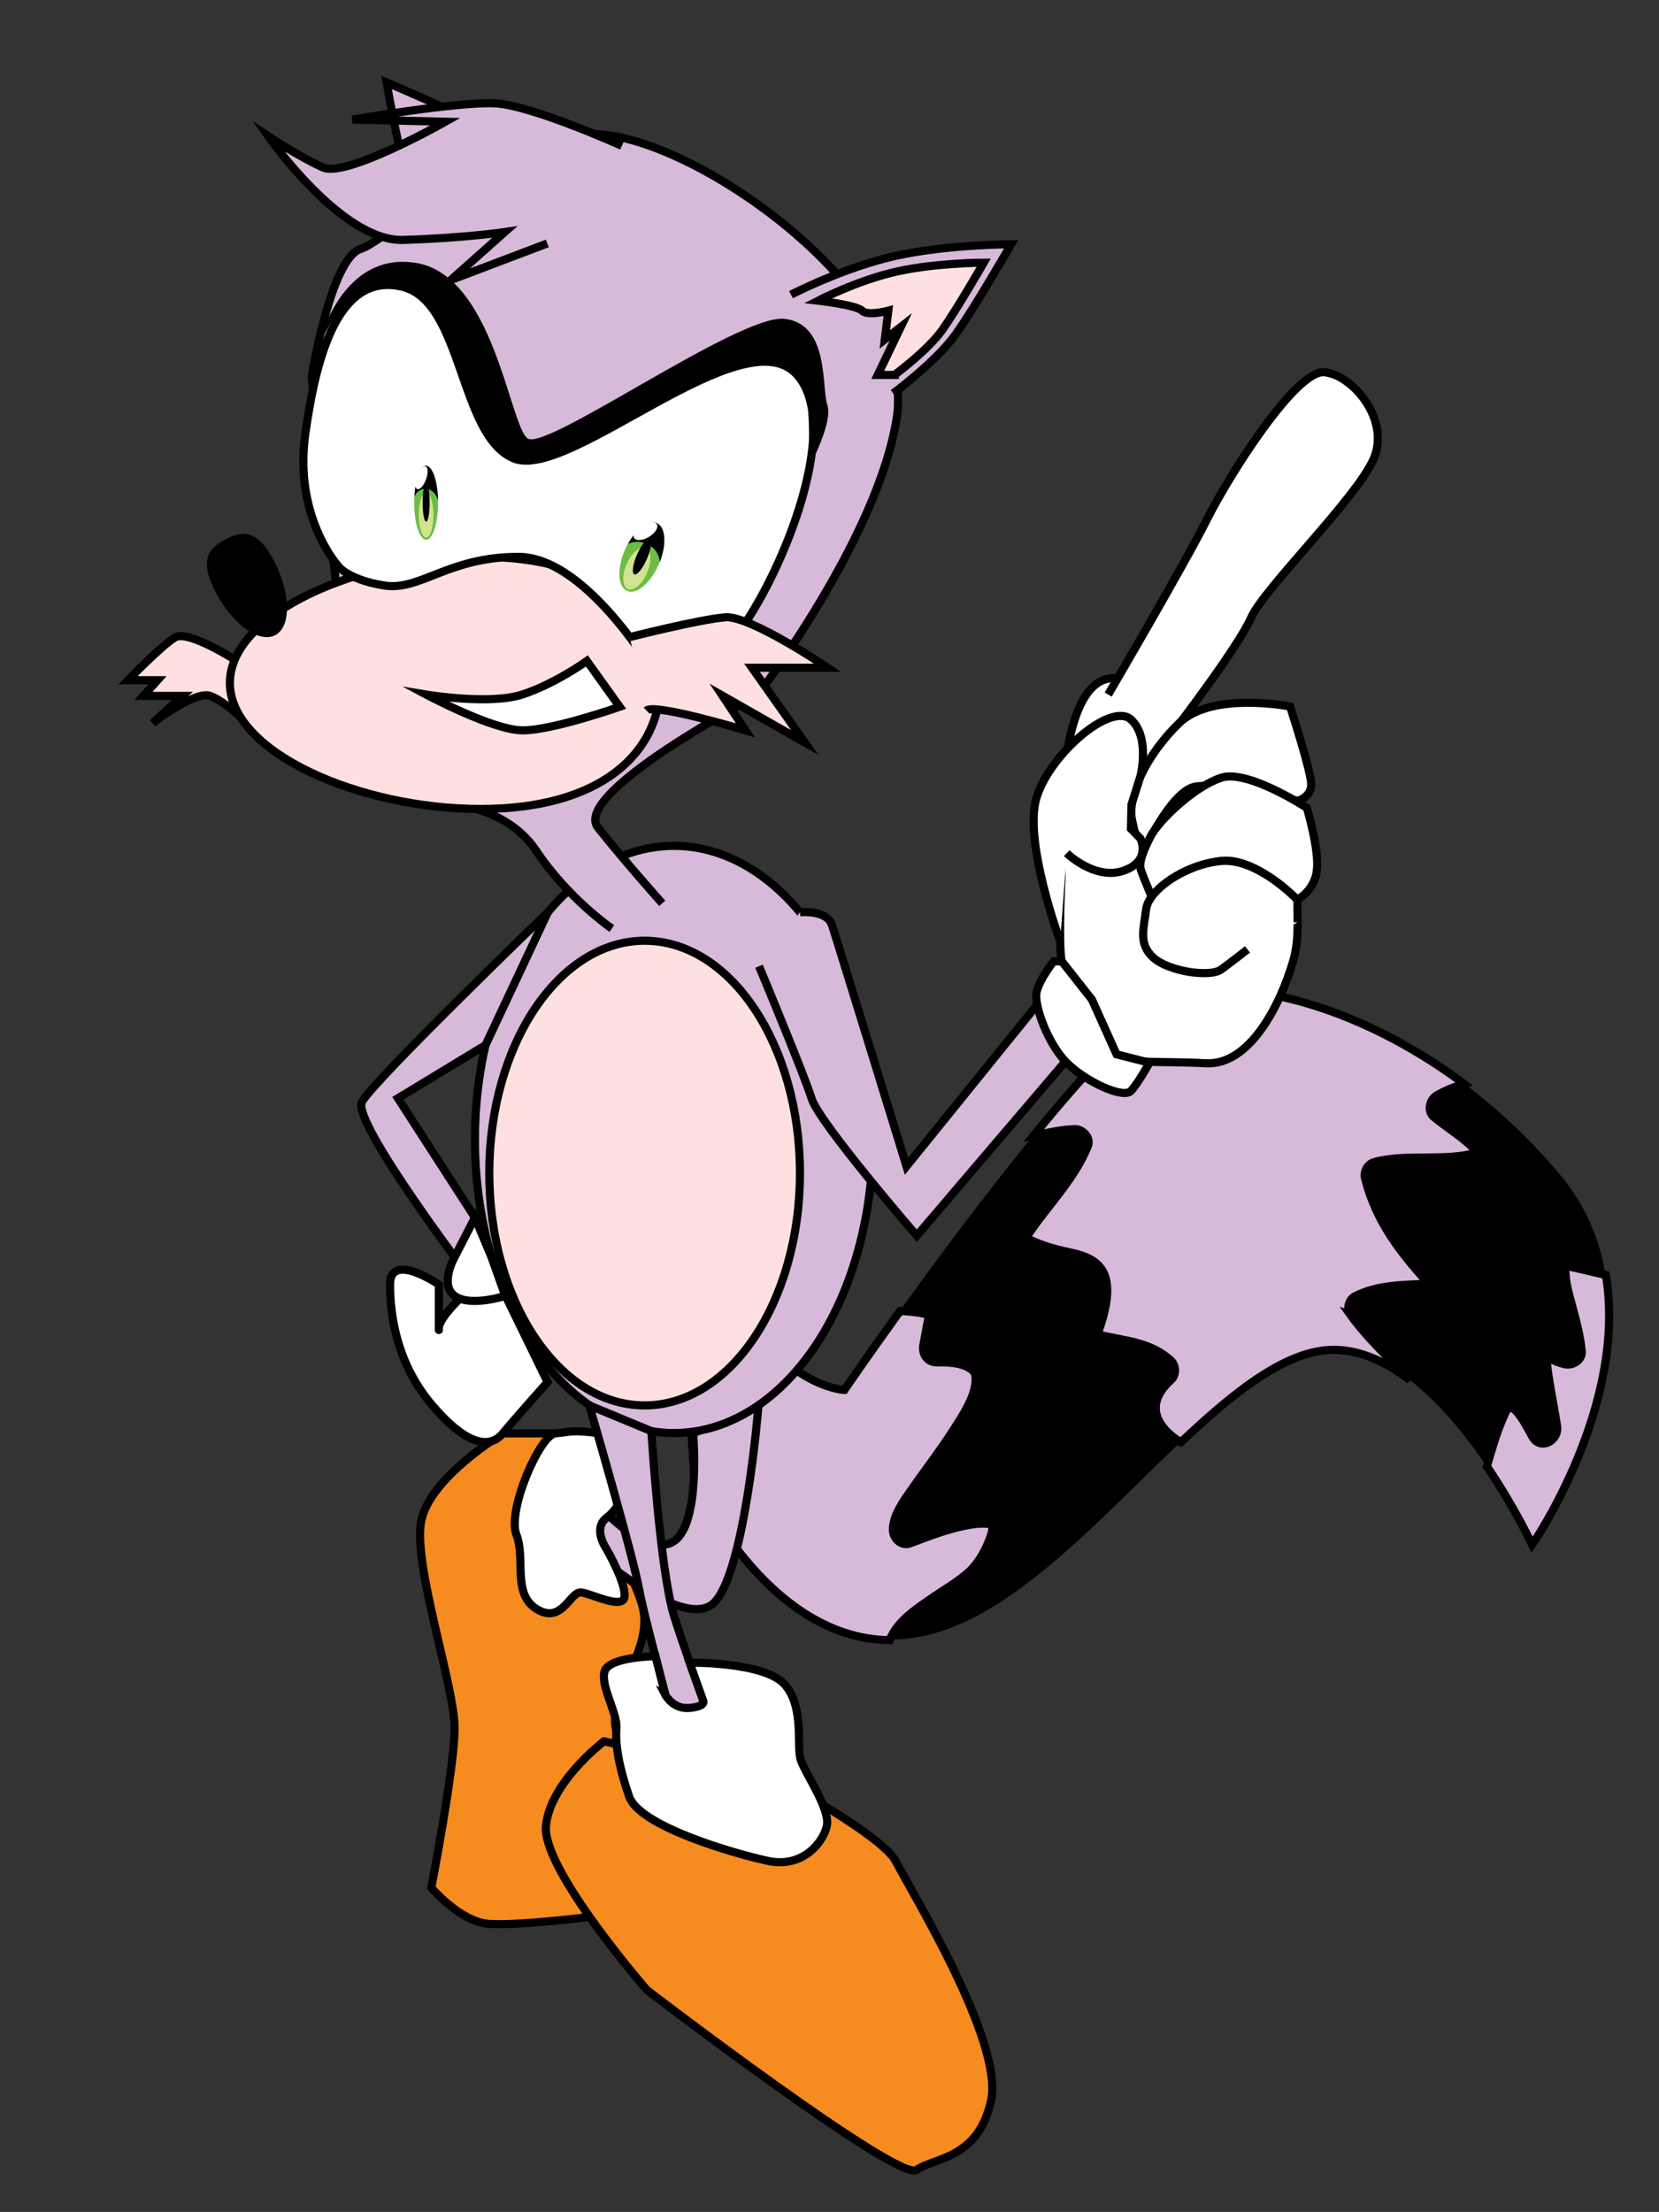 <?xml version="1.0" encoding="UTF-8"?>
<svg enable-background="new 0 0 612 815.9" version="1.1" viewBox="0 0 612 815.9" xml:space="preserve" xmlns="http://www.w3.org/2000/svg">
<rect x="0" y="0" width="612" height="815.9" fill="#333333" stroke="none"/>
<style type="text/css">
	.st0{fill:#D7B9D9;stroke:#000000;stroke-width:3;stroke-miterlimit:10;}
	.st1{fill:#F68B1F;stroke:#000000;stroke-width:3;stroke-miterlimit:10;}
	.st2{fill:#FDE0DF;stroke:#000000;stroke-width:3;stroke-miterlimit:10;}
	.st3{fill:#FFFFFF;stroke:#000000;stroke-width:3;stroke-miterlimit:10;}
	.st4{fill:#6BBD45;}
	.st5{fill:#D1E38F;}
	.st6{fill:#FFFFFF;}
</style>
<path d="m256.2 545.5s29.9 68 82.8 58.3 102.5-95 145.4-105.1 80.6 70.9 80.6 70.9 56.3-81.4 10.5-136.3-110.9-75.8-141.3-65.8-122.7 145-122.7 145-18.7-0.6-36.6-27.1-25-36.8-25-36.8l6.3 96.9z"/>
<path class="st0" d="m344.7 588.8c4.3-2.9 9-5.6 12.8-9.1 3.5-3.2 6.1-8 7.7-12.4 0.7-1.7 0.9-3.2 1-4.9 0 0-0.1 0-0.4-0.1-1.3-0.4-4.7-0.4-7.1 0-7.9 1.2-15.6 4.2-23 7-3.2 1.2-6.2-1.8-6.3-4.8-0.2-5.7 4.4-11.5 7.5-16 4.9-7 10.1-13.7 14.7-20.9 3.4-5.3 8.3-12.5 8.3-18.8 0-2-0.4-3.1-2.4-4.2-3.5-2.1-8.2-2.1-12.1-2.1-3.4 0-5.4-3.2-4.8-6.3 0.7-3.7 1.4-7.5 2.1-11.2-3.5-0.9-7.1-1.3-10.7-1.4-12.3 17.1-20.5 29.1-20.5 29.1s-18.7-0.6-36.6-27.1-25-36.8-25-36.8l6.3 97s25.9 58.7 72 59.2c2.7-7.3 10.9-12.3 16.5-16.2z"/>
<path class="st0" d="m498.1 484.9c-1.5-2.1-0.5-5.7 1.8-6.8 8.5-4.3 17.8-4.1 27.1-4.6-10.4-11.4-19.4-22.9-23.4-38.7-0.7-2.6 0.8-5.5 3.5-6.2 12.1-3.2 25.8 0 37.8-3.5-4.4-5.2-10.7-8.7-16-13.1-2.5-2.1-1.6-6.3 1-7.9 3.3-1.9 6.7-3.3 10.2-4.3-39.5-29.5-82.7-39.8-105.8-32.2-11.6 3.8-32.1 25.6-53 51.3 5.2-1.1 10.4-2.3 15.2-2.4 3-0.1 6.1 3.3 4.8 6.3-5.2 12.8-15.4 22.4-22.8 33.8 4.2 2.1 8.6 3.6 13.3 4.7 3.8 0.9 8 1.5 11.3 3.7 8.7 5.5 4.9 18.2 1.8 27.2 9.5 2.4 19.3 2.5 27.1 9.7 1.9 1.8 2 5.3 0 7.1-5.7 5.1-7.9 11.3-2.7 17.7 1.7 2.1 3.9 3.8 6.3 5.3 17.1-16.1 33.4-29.6 48.9-33.2 12.6-3 24.8 1.9 35.6 10.3-7.5-8-15.6-15.3-22-24.2z"/>
<path class="st0" d="m577.5 467c-0.3 4.5 0.9 8.9 2.1 13.3 1.6 6 3.3 11.9 3.9 18.1 0.3 3.4-3.5 5.5-6.3 4.8-2.6-0.6-4.8-1.6-6.8-3 0.7 8.7 2.7 17.2 4 25.9 0.8 5.3-6.1 9.1-9.1 3.9-1.3-2.2-5.1-10.3-8.4-11.1l-0.3 0.3c-0.9 0.9-1.5 2.4-2 3.6-2.6 5.8-4.3 11.9-6.1 18.1 10.4 15.3 16.7 28.9 16.7 28.9s35.3-51 27.2-99.5c-5.1-1.1-10-2.5-14.9-3.3z"/>
<path class="st1" d="m204.9 528.7h-19.3s-27.5 16.4-30.3 32.8 12.5 60.9 12.4 76.1c-0.1 15.1-8.6 58.7-8.6 58.7s10.4 12.3 20.8 13.3c10.4 0.9 37.4-2.5 37.4-2.5s12.8-58.1 9.9-69.4c-2.8-11.4 13.3-29.2 10.1-44-3.2-14.9-32.4-65-32.4-65z"/>
<path class="st0" d="m255.7 528.7 24.1-10.3s-5.2 65.5-17.5 73.7-44.9-20.8-44.9-20.8l4.2-15.3s17 19.1 27 12.5 7.1-39.8 7.1-39.8z"/>
<ellipse class="st0" cx="248.6" cy="420.3" rx="73.4" ry="108.3"/>
<ellipse class="st2" cx="237.8" cy="432.7" rx="57.3" ry="85.7"/>
<path class="st0" d="m202.1 336.5s-64.8 62.5-68.6 70c-3.8 7.6 41.7 67.2 41.7 67.2v-24.6l-28.4-44 32.3-19.6 23-49z"/>
<path class="st3" d="m175.2 473.8s-13.3 11.4-13.3 16.1 0-16.1 0-16.1-18-12.3-18 0 2.8 29.6 15.6 44.6 21.3 16 26 10.3 16.5-18.9 16.5-18.9l-15.5-31.8-3.7-9.7-7.6 5.5z"/>
<path class="st3" d="m167.7 463.7 7.5-14.6 6.1 14.6 5.1 14.3s-13 4.2-18.7 0 0-14.3 0-14.3z"/>
<path class="st0" d="m295.1 336.5s9.9-1 11.8 4.7 27.5 89 27.5 89l72-89 14.2 18-82.4 96.6s-36-41.6-38.8-50.6-19.4-48.8-19.4-48.8"/>
<path class="st3" d="m223.7 571.3s-5.2-7.4 0-11.4 6.5-9.9 6.5-9.9 1.7-19.9-8.9-21.3c-10.5-1.4-10.7-0.5-16.4 0s-17.9 28.4-14.4 37.4-1.7 21.9 7.6 27.5 12.2-6.7 16.3-6.2 15.6 6.6 16 1.4-6.7-17.5-6.7-17.5z"/>
<path class="st1" d="m222.8 642.3s-19.9 15.1-21.4 31.2 37.3 60.6 37.3 60.6 92.8 71 99.4 66.3 22.7-3.8 27.5-25.6-30.3-78.5-35-88-41.7-29.4-41.7-29.4l-66.1-15.1z"/>
<path class="st0" d="m217.4 518.4s16.5 56.7 18.4 68 22.7 87.1 22.7 87.1h18s-22.7-60.5-27.9-77.6-8.3-68-8.3-68l-22.9-9.5z"/>
<path class="st3" d="m245.4 625.1s2.8 5.4 8.8 4.9 5.3-2.4 5.3-2.4l-5.1-14.3s28.3-0.4 35.4 8.4 3.8 22.6 5.7 27.8 10.9 18 9.5 24.1-9 15.6-21.8 12.8-47.3-12.8-51.1-23.7-5.2-19.4-4.7-25.1-6.2-16.1-4.3-21.3 18.7-5.4 18.7-5.4l3.6 14.2z"/>
<path class="st3" d="m402.7 368.7s-9.9-5.9-11.1-14.1 0-31.3 0-31.3-4.2-70.5 18-73.1 45.3 34.8 55.3 47.5c10 12.6 17 40.1 12.2 56.6s-16.1 38.7-32.2 37.9c-16.1-0.9-30 0.4-33.1-3-3-3.7-9.1-20.5-9.1-20.5z"/>
<path class="st3" d="m408.8 261.8"/>
<path class="st3" d="m433 275.4"/>
<path class="st3" d="m408.8 256.2s28.3-48.3 36.6-64.9c8.3-16.5 32.7-54.9 43.1-54s24.4 17.4 18.3 31.8-40.5 47.9-45.3 58.8-28.5 41.8-28.5 41.8"/>
<path class="st3" d="m478.7 295.4s5-1.3 5-6.1-7.8-28.7-7.8-28.7-28.7-5.7-40.9 6.1-19.2 27-17.4 35.7c1.7 8.7 3.9 12.2 3.9 12.2s10.4-22.6 19.2-24.4 38 5.2 38 5.2z"/>
<path class="st3" d="m478.5 331.9s6.4-3.2 7.3-10.9-3.7-23-3.7-23-21.9-14.4-31.7-11.1c-9.9 3.3-22.9 15.7-26 21.7-3 6-4.4 9.8-3.5 12.4s4.4 10.9 4.4 10.9 16-15.2 28-14.4c12.1 0.9 25.2 14.4 25.2 14.4z"/>
<path class="st3" d="m478.7 340.2-0.1-8.3s-14.7-15.5-28.1-14.3-26.9 10.8-27.7 17.8-3 12.6 2.6 17.8c5.7 5.2 21.1 7.4 25.1 4.4 4.1-3 9.7-7.4 9.7-7.4"/>
<path class="st3" d="m391.7 354.6 11.1 14.1 9.1 20.2 12.1 3.1s-4 7.4-6.8 10.4-16.7-3.4-23.7-10.4-12.2-21.4-11.1-26.1c1.1-4.8 6.3-11.3 6.3-11.3h3z"/>
<path class="st3" d="m391.1 347.2s-13.7-37-8.7-53.1 27.5-35.3 34.8-28.7c7.2 6.5 3.5 20.9 3.5 20.9l-3.3 10.5-0.2 8.9 3.5 3.6s4.2 8.3-6.3 11.9-20.9-6.5-20.9-6.5"/>
<path class="st2" d="m87.4 243.8s-18-11.6-22.8-8.7c-4.8 2.8-17.4 15.8-17.4 15.8h10.9l-5.2 5.8h14.4l-11 10s15.7-12.1 21.3-10c5.7 2.1 13.3 10 13.3 10"/>
<path class="st0" d="m196.7 68.5s-12.3-17.9-17.7-21.4c-5.5-3.5-36.4-16.7-36.4-16.7s5.5 32.2 9.1 38.1 10.5 19 10.5 19l34.5-19z"/>
<path class="st0" d="m225.7 342.5s-16.1-11-27.9-28.7-35.6-17.6-35.6-17.6l-36.7-68.3-10.4-87.7v-2s7-43 18-46.4 49.9-44.8 87.9-42.3 116.6 59.2 109.9 104-51.6 103.1-51.6 103.1-68.8 36-58.7 48.7 23.7 27.9 23.7 27.9"/>
<path class="st2" d="m243.6 251.9c0 25.7-21.8 46.5-66.3 46.5s-92.5-20.8-92.5-46.5 48-46.5 92.5-46.5 66.3 20.9 66.3 46.5z"/>
<path d="m101.1 206.9c6.2 12 6.4 24.3 0.4 27.4s-15.9-4.1-22.1-16.2c-6.2-12-2.1-16.1 3.9-19.2 5.9-3.1 11.6-4 17.8 8z"/>
<path class="st3" d="m124.6 208.6s-16.2-18.1-12-48.4 12.7-59.6 35.5-54.5 21.1 54.9 41.4 63.4 84.2-52.3 104.2-31.2-12.1 89.5-27.3 102.2-22.8 11.8-22.8 11.8-26.2-46.5-52.4-46.5-36.3 12.9-49.9 10.5c-13.5-2.3-16.7-7.3-16.7-7.3z"/>

	<ellipse class="st4" cx="157.2" cy="185.4" rx="4.4" ry="13.7"/>
	<path d="m156.9 180.3c2.3 0 3.9 1.8 4.7 4.2-0.2-7.1-2.1-12.6-4.4-12.6-2.2 0-4 4.8-4.3 11.2 0.8-1.7 2.2-2.8 4-2.8z"/>
	<ellipse class="st5" cx="157.2" cy="190" rx="2.7" ry="8.3"/>
	<ellipse cx="157.2" cy="185.4" rx="1.3" ry="7"/>
	<path class="st6" d="m156.8 177.7c-1 2.2-2.5 3.3-3.2 2.5s-0.5-3.2 0.5-5.4 2.5-3.3 3.2-2.5c0.8 0.8 0.5 3.2-0.5 5.4z"/>


	
		<ellipse class="st4" transform="matrix(.398 -.917 .917 .398 -45.941 340.87)" cx="236.9" cy="205.5" rx="13.7" ry="6.8"/>
	<path d="m238.5 200.6c3.2 1.4 4.7 4 4.9 6.7 2.6-6.6 2.1-12.9-1.1-14.3-3-1.3-7.5 2-10.6 7.6 1.9-0.9 4.2-1.1 6.8 0z"/>
	<ellipse class="st5" transform="matrix(.398 -.917 .917 .398 -50.904 341.73)" cx="235" cy="209.7" rx="8.3" ry="4.1"/>
	<ellipse transform="matrix(.398 -.917 .917 .398 -45.941 340.87)" cx="236.9" cy="205.5" rx="7" ry="2"/>
	<ellipse class="st6" transform="matrix(.859 -.512 .512 .859 -66.771 149.44)" cx="238.1" cy="196" rx="4.9" ry="2.5"/>

<path class="st3" d="m157.2 256.2s23.3 3.9 35.4 0 23.9-12.4 23.9-12.4l12.1 16.9s-24.7 8.7-35.8 8.7c-10.9 0-35.6-13.2-35.6-13.2z"/>
<path class="st0" d="m291.8 108.7s19.4-10.1 38.9-14.4c19.4-4.2 42.3-4.2 42.3-4.2s-13.1 22.8-20.3 33-23.2 22-23.2 22"/>
<path class="st2" d="m330.1 138.2s12.1-8.9 17.5-16.5 15.3-24.8 15.3-24.8-17.2 0-31.8 3.2-29.3 10.8-29.3 10.8 14.1 1.6 16.2 3.7 9.7 0 9.7 0l-1.3 10.6 5.9-4.6-8.5 17.7h6.3z"/>
<path class="st0" d="m229.4 53.8s-33.4-15.1-47-15.7-52.4 6-52.4 6l34.3 0.8s-36.5 20.7-45.1 16.9-20.3-11.6-20.3-11.6 27.1 39 49.8 38.3 37.5-2.9 37.5-2.9l-19.9 17.7s30.6-11.6 35.6-13.5"/>
<path class="st2" d="m232.3 235s26-6.6 35.3-7.3c9.2-0.7 37.7 18.6 37.7 18.6h-27.9l19.5 27.6-30.4-17.3 8.5 12.8s-33.6-10.1-36.5-7.3"/>
<path d="m116.5 130.8s8.6-25.6 23.6-25.7 19.4 7.7 21.8 12.4 14.8 43.2 22.8 48.5 21.3 1.1 21.3 1.1 53.3-28.8 62.8-31.1 13.2-3.1 16.2-2.4 10.9 5.9 12.2 9.5c1.4 3.6 1.5 28.8 1.5 28.8s8.7-16.2 6.5-22.5 0.9-30.1-15.9-31.8-88 49.1-94.7 44.1-12.5-60.6-41.6-64.8-36.5 33.9-36.5 33.9z"/>
</svg>
